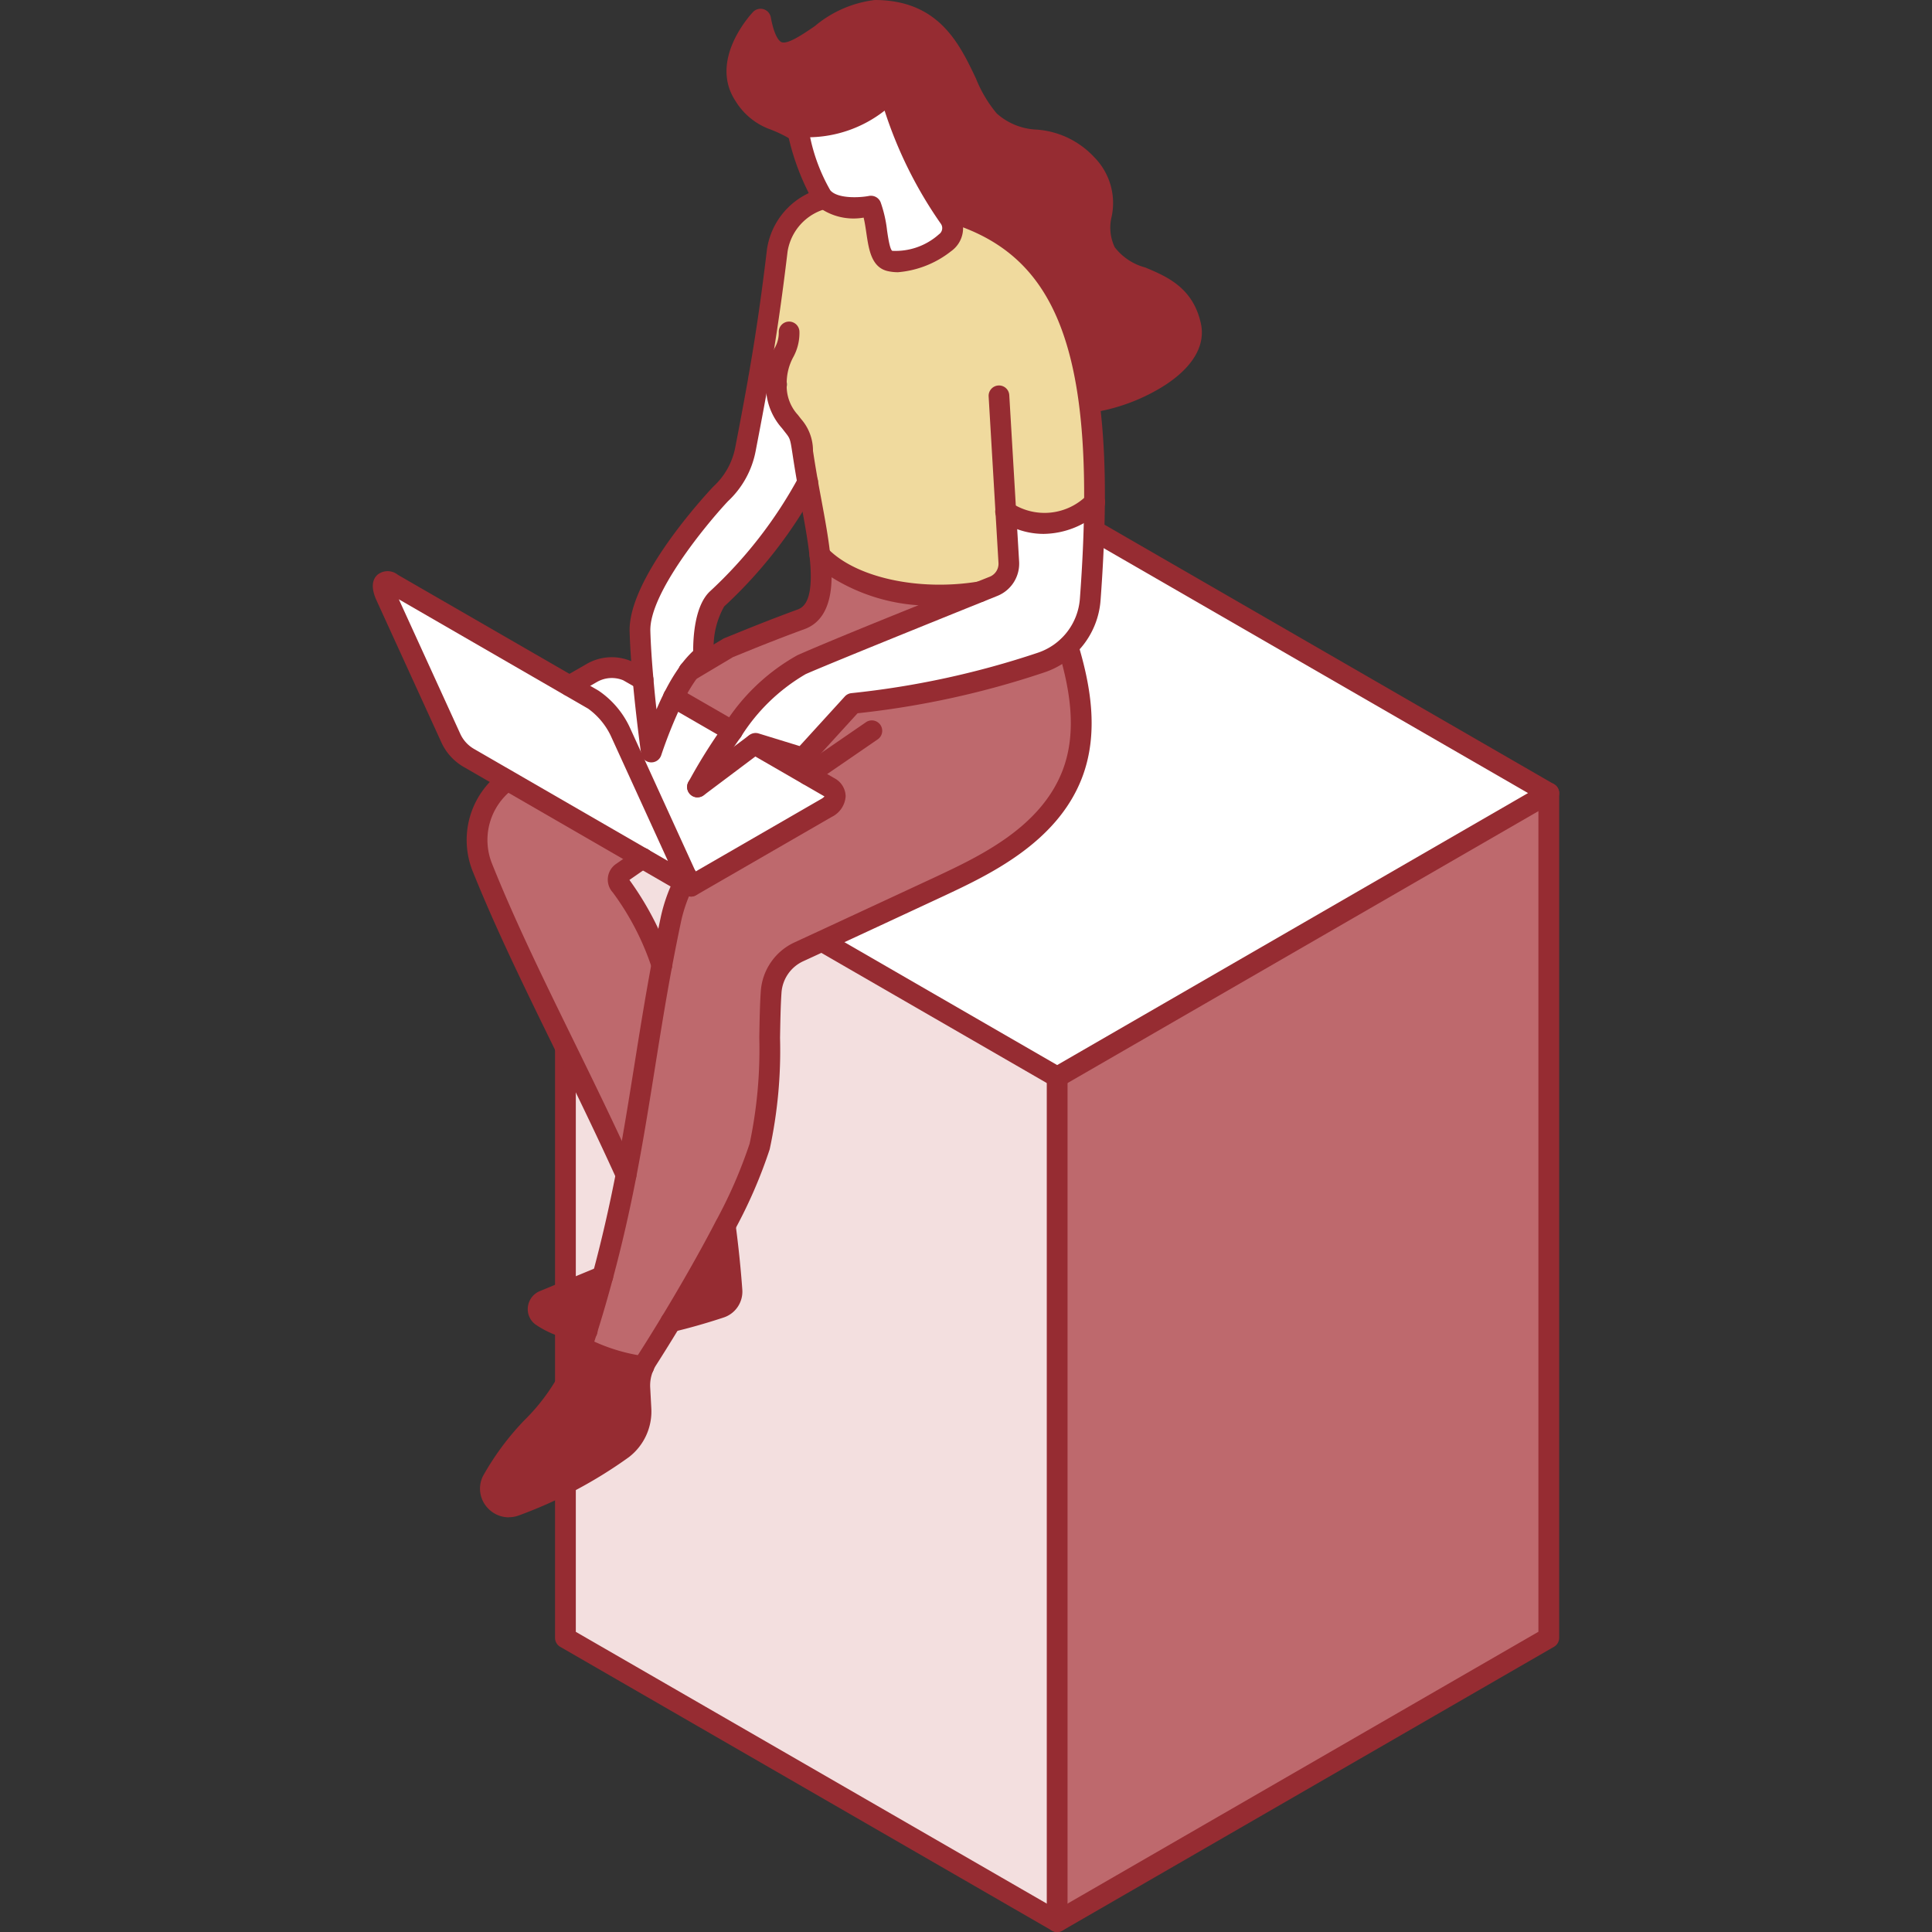 <svg xmlns="http://www.w3.org/2000/svg" xmlns:xlink="http://www.w3.org/1999/xlink" width="100" height="100" viewBox="0 0 100 100"><rect x="0" y="0" width="100" height="100" fill="#333333" stroke="none"/><defs><clipPath id="a"><rect width="100" height="100" transform="translate(330 1308)" fill="#f2f2f2"/></clipPath><clipPath id="b"><path d="M124.31,114.576V158.3l-25.446,14.69V129.27Z" transform="translate(-98.864 -114.576)" fill="#be696d"/></clipPath><clipPath id="c"><path d="M53.284,129.27v43.716L27.834,158.3V114.576Z" transform="translate(-27.834 -114.576)" fill="#f3dfdf"/></clipPath></defs><g transform="translate(-330 -1308)" clip-path="url(#a)"><g transform="translate(384.719 1349.053)"><g clip-path="url(#b)"><rect width="25.446" height="58.41" fill="#be696d"/></g></g><path d="M78.73,88.267,53.284,102.96,27.834,88.267l25.45-14.69Z" transform="translate(331.436 1260.787)" fill="#fff"/><g transform="translate(359.27 1349.053)"><g clip-path="url(#c)"><rect width="25.45" height="58.41" transform="translate(0)" fill="#f3dfdf"/></g></g><g transform="translate(349.297 1308.001)"><path d="M52.32,102.536a.543.543,0,0,1-.269-.072L26.6,87.77a.537.537,0,0,1,0-.931l25.45-14.69a.537.537,0,0,1,.537,0l25.447,14.69a.537.537,0,0,1,0,.931L52.589,102.464a.54.54,0,0,1-.269.072M27.945,87.3,52.32,101.378,76.692,87.3,52.32,73.235Z" transform="translate(-16.898 -46.252)" fill="#962c32"/><path d="M97.9,198.877a.538.538,0,0,1-.537-.537V154.623a.537.537,0,0,1,1.075,0v43.716a.538.538,0,0,1-.537.537" transform="translate(-62.479 -98.877)" fill="#962c32"/><path d="M52.321,172.561a.537.537,0,0,1-.269-.072L26.6,157.8a.538.538,0,0,1-.269-.465v-43.72a.537.537,0,0,1,1.075,0v43.409L52.321,171.4l24.909-14.38V113.613a.537.537,0,1,1,1.075,0v43.72a.538.538,0,0,1-.269.465L52.59,172.489a.537.537,0,0,1-.269.072" transform="translate(-16.899 -72.561)" fill="#962c32"/><path d="M67.8,21.351c1.975,1.636,8.864-.776,8.287-3.508-.58-2.749-3.546-2.214-4.411-3.83s.693-2.706-.984-4.554-3.458-.7-5.019-2.239S64.025,1.513,59.748,1.5c-2.541-.008-5.153,4.636-5.92.453,0,0-2.037,2.135-.848,3.94a2.953,2.953,0,0,0,1.451,1.23,7.042,7.042,0,0,1,2.978,2.062Z" transform="translate(-33.758 -0.963)" fill="#962c32"/><path d="M68.8,21.465a3.61,3.61,0,0,1-2.309-.662.534.534,0,0,1-.066-.064L56.028,8.573a6.553,6.553,0,0,0-2.752-1.906,3.5,3.5,0,0,1-1.718-1.44C50.152,3.089,52.372.72,52.467.62a.538.538,0,0,1,.918.274c.195,1.061.473,1.253.553,1.287.317.131,1.1-.4,1.726-.829A5.926,5.926,0,0,1,58.77,0h.008c3.3.01,4.372,2.26,5.228,4.068a6.669,6.669,0,0,0,1.075,1.806,3.3,3.3,0,0,0,2.043.833,4.493,4.493,0,0,1,3,1.427,3.37,3.37,0,0,1,.9,3.095,2.354,2.354,0,0,0,.163,1.567,2.931,2.931,0,0,0,1.572,1.046c1.111.464,2.493,1.041,2.892,2.926.247,1.171-.489,2.343-2.073,3.3a9.861,9.861,0,0,1-4.774,1.4M67.208,20c.985.754,3.836.341,5.808-.852.542-.327,1.781-1.194,1.577-2.158-.282-1.334-1.2-1.716-2.254-2.157a3.772,3.772,0,0,1-2.1-1.53,3.368,3.368,0,0,1-.283-2.206,2.317,2.317,0,0,0-.625-2.241,3.459,3.459,0,0,0-2.369-1.087,4.317,4.317,0,0,1-2.63-1.129A7.33,7.33,0,0,1,63.035,4.53c-.8-1.694-1.633-3.446-4.261-3.454h0a5.224,5.224,0,0,0-2.5,1.164c-.973.663-1.893,1.29-2.746.933a1.7,1.7,0,0,1-.882-.977,2.311,2.311,0,0,0-.185,2.441,2.457,2.457,0,0,0,1.185,1.02,7.633,7.633,0,0,1,3.2,2.219Z" transform="translate(-32.786 -0.001)" fill="#962c32"/><path d="M68.532,44.7a3.63,3.63,0,0,0,4.587-.478c.1-12.511-4.043-15.411-12.97-15.83-.059,0-.117-.005-.176-.005A3.283,3.283,0,0,0,56.7,31.158c-.312,2.611-.61,4.607-.966,6.634a4.008,4.008,0,0,0,.921.317,2.734,2.734,0,0,0,.7,1.915c.706.919.428.356.924,3.149.221,1.259.5,2.589.631,3.76a1.365,1.365,0,0,0,.127.152c.044.045.091.086.14.13,1.694,1.509,4.984,2.128,8.01,1.63h.006c.262-.106.5-.2.7-.28a1.262,1.262,0,0,0,.8-1.254Z" transform="translate(-35.764 -18.213)" fill="#f0da9e"/><path d="M42.765,60.618s-4.254,4.527-4.174,7.117c.023.781.086,1.659.161,2.5.177,1.957.426,3.738.426,3.738a24.979,24.979,0,0,1,1.147-2.829,8.965,8.965,0,0,1,.8-1.334,4.809,4.809,0,0,1,.763-.823s-.106-2.173.69-2.925a23.5,23.5,0,0,0,4.7-6.043c-.5-2.793-.218-2.23-.924-3.148a2.735,2.735,0,0,1-.7-1.915,4.022,4.022,0,0,1-.922-.317c-.2,1.173-.431,2.357-.685,3.678a4.21,4.21,0,0,1-1.282,2.3" transform="translate(-24.763 -35.065)" fill="#fff"/><path d="M17.085,201.507a.952.952,0,0,0,1.217,1.287,23.412,23.412,0,0,0,5.526-2.925,2.456,2.456,0,0,0,.95-2.092l-.057-1.056a2.455,2.455,0,0,1,.2-1.124,9.783,9.783,0,0,1-3.207-1.01c-.088.267-.177.537-.27.81-.74,2.18-3.312,3.979-4.36,6.11" transform="translate(-10.901 -124.867)" fill="#962c32"/><path d="M24.173,185.622a.466.466,0,0,0-.109.8,4.343,4.343,0,0,0,2.346.755c.306-.976.579-1.913.82-2.819Z" transform="translate(-15.326 -118.303)" fill="#962c32"/><path d="M45.882,177.063c-.9,1.734-1.949,3.551-2.811,4.971.768-.182,1.617-.421,2.551-.727a.878.878,0,0,0,.6-.89c-.078-1.1-.195-2.225-.345-3.354" transform="translate(-27.639 -113.622)" fill="#962c32"/><path d="M51.011,80.154c.179,1.635.052,2.957-.966,3.334-1.876.685-3.369,1.319-3.764,1.472l-2.048,1.223a9.1,9.1,0,0,0-.8,1.337l3.049,1.76a10.478,10.478,0,0,1,3.583-3.441c1.955-.865,6.738-2.78,9.225-3.771-3.027.5-6.312-.125-8.01-1.63-.073.1-.143.2-.215.293.029-.14.052-.283.075-.423a1.518,1.518,0,0,1-.127-.152" transform="translate(-27.87 -51.435)" fill="#be696d"/><path d="M24.631,122.285a14.2,14.2,0,0,0-2.143-4.127.446.446,0,0,1,.073-.67l1.07-.742-6.985-4.034a3.828,3.828,0,0,0-1.295,4.522c2.022,5.043,4.745,9.98,7.434,15.906.711-3.662,1.134-7.044,1.847-10.855" transform="translate(-9.673 -72.328)" fill="#be696d"/><path d="M35.48,105.589a7.914,7.914,0,0,0-.683,1.931c-.171.81-.328,1.594-.47,2.362-.714,3.81-1.136,7.192-1.847,10.855-.322,1.666-.706,3.392-1.207,5.243-.241.906-.514,1.843-.82,2.819-.088.278-.177.56-.27.846a9.783,9.783,0,0,0,3.207,1.01,2.292,2.292,0,0,1,.191-.355c.3-.466.729-1.15,1.22-1.962.862-1.42,1.913-3.237,2.811-4.971a25.216,25.216,0,0,0,1.781-4.093c.644-2.232.436-5.684.592-7.991a2.477,2.477,0,0,1,1.451-2.092c1.765-.8,4.976-2.276,6.59-3.052,2.295-1.106,6.165-2.637,7.525-6.082.885-2.243.4-4.667-.2-6.67a3.71,3.71,0,0,1-1.388.833A45.392,45.392,0,0,1,44.2,96.333l-2.57,2.819L39.182,98.4l-.049.036,3.852,2.224c.478.278.418.761-.135,1.08l-7.018,4.052Z" transform="translate(-19.368 -59.925)" fill="#be696d"/><path d="M46.91,87.3l3.006-2.256,2.445.753,2.57-2.819a45.389,45.389,0,0,0,9.762-2.115,3.734,3.734,0,0,0,2.544-3.273c.135-1.824.21-3.491.221-5.014a3.629,3.629,0,0,1-4.586.478l.153,2.613a1.263,1.263,0,0,1-.8,1.254q-.307.121-.7.281h-.006c-2.487.991-7.27,2.907-9.225,3.771a10.475,10.475,0,0,0-3.583,3.441,26.933,26.933,0,0,0-1.8,2.886" transform="translate(-30.102 -46.575)" fill="#fff"/><path d="M35.037,102.609a26.932,26.932,0,0,1,1.8-2.886l-3.049-1.76a24.913,24.913,0,0,0-1.147,2.829s-.249-1.78-.426-3.738l-.766-.439a2.071,2.071,0,0,0-1.864.078l-1.181.68,1.238.717a4.2,4.2,0,0,1,1.388,1.643l3.657,8.013,7.019-4.052c.553-.319.613-.8.135-1.08l-3.852-2.224Z" transform="translate(-18.229 -61.879)" fill="#fff"/><path d="M14.918,98.339l2.154,1.245c.044-.088.091-.174.14-.26l-3.447-7.55a4.2,4.2,0,0,0-1.388-1.643l-10.39-6c-.48-.278-.633.01-.345.641L5,92.127a2.281,2.281,0,0,0,.929,1.02Z" transform="translate(-0.96 -53.92)" fill="#fff"/><path d="M64.805,80.577c-.023.14-.046.283-.075.423.073-.1.143-.192.215-.293-.049-.044-.1-.086-.14-.13" transform="translate(-41.537 -51.706)" fill="#fff"/><path d="M63.6,79.7a.524.524,0,0,1-.372-.154.615.615,0,0,1-.079-.1.538.538,0,0,1,.856-.646.56.56,0,0,1,.047.062l0,.005c.006.009.012.019.016.028a.541.541,0,0,1-.472.805" transform="translate(-40.469 -50.451)" fill="#3a3a3a"/><path d="M69.795,81.811a9.686,9.686,0,0,1-6.262-1.937c-.073-.066-.122-.11-.168-.157a1.915,1.915,0,0,1-.176-.209.537.537,0,0,1,.868-.634.883.883,0,0,0,.079.095c.028.029.058.055.089.083,1.555,1.385,4.665,2,7.587,1.521a.538.538,0,0,1,.175,1.061,13.533,13.533,0,0,1-2.193.178" transform="translate(-40.482 -50.472)" fill="#962c32"/><path d="M21.82,132.715a.538.538,0,0,1-.49-.315c-1.092-2.408-2.188-4.647-3.248-6.812-1.538-3.142-2.99-6.109-4.2-9.115a4.362,4.362,0,0,1,1.478-5.157.538.538,0,0,1,.633.869,3.287,3.287,0,0,0-1.113,3.887c1.191,2.97,2.635,5.92,4.164,9.044,1.063,2.172,2.162,4.418,3.261,6.84a.537.537,0,0,1-.489.76" transform="translate(-8.708 -71.365)" fill="#962c32"/><path d="M25.448,186.751l-.044,0a4.914,4.914,0,0,1-2.631-.865.985.985,0,0,1-.382-.919,1.012,1.012,0,0,1,.612-.8l3.059-1.265a.537.537,0,0,1,.411.993l-2.94,1.216a4.056,4.056,0,0,0,1.957.571.537.537,0,0,1-.042,1.073" transform="translate(-14.363 -117.339)" fill="#962c32"/><path d="M42.107,181.608a.537.537,0,0,1-.123-1.061c.784-.185,1.627-.425,2.507-.714a.342.342,0,0,0,.236-.341c-.076-1.07-.191-2.187-.342-3.321a.538.538,0,0,1,1.066-.142c.154,1.156.271,2.3.349,3.386a1.411,1.411,0,0,1-.973,1.439c-.91.3-1.783.547-2.6.74a.547.547,0,0,1-.124.014" transform="translate(-26.675 -112.659)" fill="#962c32"/><path d="M37.991,123.562a.5.5,0,0,1-.2-.043.472.472,0,0,1-.176-.118.528.528,0,0,1-.158-.376.544.544,0,0,1,.158-.383.561.561,0,0,1,.759,0,.543.543,0,0,1,.158.383.513.513,0,0,1-.158.376.455.455,0,0,1-.172.118.527.527,0,0,1-.208.043" transform="translate(-24.034 -78.604)" fill="#3a3a3a"/><path d="M36.736,129.086a.537.537,0,0,1-.5-.347,13.827,13.827,0,0,0-2.036-3.953.983.983,0,0,1,.16-1.474l1.071-.742a.537.537,0,1,1,.612.883l-.984.683a15.869,15.869,0,0,1,2.181,4.224.538.538,0,0,1-.5.728" transform="translate(-21.777 -78.591)" fill="#962c32"/><path d="M55.692,54.535a.549.549,0,0,1-.113-.012,4.533,4.533,0,0,1-1.046-.36.537.537,0,1,1,.474-.965,3.492,3.492,0,0,0,.8.273.537.537,0,0,1-.111,1.063" transform="translate(-34.801 -34.102)" fill="#3a3a3a"/><path d="M44.707,79.025a.539.539,0,0,1-.43-.86,5.594,5.594,0,0,1,.648-.735c0-.667.07-2.329.865-3.08a22.866,22.866,0,0,0,4.591-5.906.537.537,0,1,1,.947.509,23.9,23.9,0,0,1-4.8,6.178,4.265,4.265,0,0,0-.523,2.509.537.537,0,0,1-.192.438,4.282,4.282,0,0,0-.676.731.539.539,0,0,1-.431.217" transform="translate(-28.344 -43.739)" fill="#962c32"/><path d="M40.607,58.522a.536.536,0,0,1-.324-.966L43.292,55.3a.534.534,0,0,1,.48-.084l2.12.652,2.34-2.567a.537.537,0,0,1,.333-.171,44.938,44.938,0,0,0,9.656-2.092,3.2,3.2,0,0,0,2.178-2.8c.137-1.841.208-3.469.219-4.979.091-12.426-4.124-14.9-12.458-15.29-.051,0-.1,0-.151,0a2.731,2.731,0,0,0-2.741,2.308c-.294,2.465-.584,4.458-.969,6.656-.214,1.225-.457,2.493-.687,3.687a4.773,4.773,0,0,1-1.431,2.578c-1.15,1.228-4.075,4.786-4.015,6.719.021.7.075,1.531.159,2.473.049.551.1,1.089.159,1.578.134-.312.265-.6.4-.861a9.6,9.6,0,0,1,.848-1.414.538.538,0,0,1,.865.639,8.512,8.512,0,0,0-.751,1.255,23.739,23.739,0,0,0-1.121,2.766.538.538,0,0,1-1.04-.1c0-.018-.254-1.816-.429-3.764-.086-.964-.141-1.817-.163-2.537-.085-2.733,3.868-7.021,4.319-7.5a.3.3,0,0,1,.028-.028,3.69,3.69,0,0,0,1.118-2c.229-1.188.47-2.451.683-3.668.382-2.178.669-4.153.962-6.606A3.834,3.834,0,0,1,48.21,26.89c8.819.415,13.58,3.146,13.482,16.371-.011,1.534-.084,3.185-.222,5.051a4.269,4.269,0,0,1-2.91,3.743,45.507,45.507,0,0,1-9.668,2.115l-2.436,2.672a.537.537,0,0,1-.555.151l-2.183-.672-2.789,2.094a.53.53,0,0,1-.321.106" transform="translate(-23.801 -17.253)" fill="#962c32"/><path d="M45.946,77a.53.53,0,0,1-.246-.062.538.538,0,0,1-.23-.724,27.711,27.711,0,0,1,1.844-2.952,10.549,10.549,0,0,1,3.8-3.62c1.417-.627,4.527-1.9,9.244-3.78l.04-.014q.373-.15.668-.267a.724.724,0,0,0,.457-.721l-.509-8.611a.537.537,0,0,1,.5-.568.531.531,0,0,1,.568.5l.509,8.61a1.8,1.8,0,0,1-1.135,1.785c-.2.081-8.51,3.424-9.911,4.044a9.737,9.737,0,0,0-3.363,3.263,26.893,26.893,0,0,0-1.762,2.82.54.54,0,0,1-.479.292" transform="translate(-29.139 -35.729)" fill="#962c32"/><path d="M16.987,137.5a1.493,1.493,0,0,1-1.1-.484,1.461,1.461,0,0,1-.247-1.646,14.02,14.02,0,0,1,2.145-2.894,10.306,10.306,0,0,0,2.189-3.152c.093-.272.449-1.37.536-1.646.282-.893.548-1.808.814-2.8.458-1.7.85-3.406,1.2-5.206.37-1.911.657-3.709.961-5.613.268-1.681.546-3.418.885-5.238.147-.789.307-1.588.473-2.374a8.55,8.55,0,0,1,.729-2.062c.048-.1.1-.191.153-.285a.538.538,0,1,1,.934.533c-.044.078-.086.156-.127.235a7.494,7.494,0,0,0-.637,1.8c-.165.778-.322,1.568-.468,2.348-.337,1.807-.613,3.537-.88,5.21-.292,1.829-.594,3.719-.967,5.648-.354,1.826-.751,3.553-1.216,5.281-.269,1-.54,1.933-.827,2.841-.088.28-.45,1.394-.544,1.669a11.2,11.2,0,0,1-2.4,3.516,13.265,13.265,0,0,0-1.987,2.657.382.382,0,0,0,.071.442.413.413,0,0,0,.465.109,22.648,22.648,0,0,0,5.4-2.854,1.911,1.911,0,0,0,.738-1.635l-.057-1.057a3.012,3.012,0,0,1,.244-1.365,2.91,2.91,0,0,1,.232-.434c.209-.326.646-1.014,1.212-1.95.742-1.225,1.829-3.077,2.794-4.939a24.533,24.533,0,0,0,1.741-4,23.55,23.55,0,0,0,.5-5.487c.015-.861.028-1.674.077-2.391a3.014,3.014,0,0,1,1.765-2.545c1.088-.5,7.018-3.256,7.255-3.367,2.29-1.075,5.426-2.546,6.582-5.475.843-2.137.327-4.5-.217-6.319a.538.538,0,0,1,1.03-.308c.594,1.985,1.152,4.578.187,7.022-1.313,3.326-4.811,4.967-7.126,6.053-.233.109-6.176,2.875-7.266,3.372a1.94,1.94,0,0,0-1.138,1.638c-.047.691-.06,1.491-.075,2.338a24.243,24.243,0,0,1-.537,5.768,25.15,25.15,0,0,1-1.82,4.191c-.979,1.889-2.078,3.762-2.829,5-.573.947-1.015,1.644-1.227,1.975a1.818,1.818,0,0,0-.149.277,1.949,1.949,0,0,0-.159.883l.057,1.057a2.983,2.983,0,0,1-1.162,2.549,23.66,23.66,0,0,1-5.651,3,1.5,1.5,0,0,1-.556.108" transform="translate(-9.942 -58.964)" fill="#962c32"/><path d="M61.87,107.437a.537.537,0,0,1-.3-.98l3.293-2.263a.538.538,0,1,1,.609.886l-3.293,2.263a.534.534,0,0,1-.3.095" transform="translate(-39.357 -66.8)" fill="#962c32"/><path d="M92.44,73.241a3.967,3.967,0,0,1-2.249-.705.537.537,0,1,1,.6-.89,3.1,3.1,0,0,0,3.913-.42.538.538,0,1,1,.751.77,4.414,4.414,0,0,1-3.017,1.245" transform="translate(-57.724 -45.608)" fill="#962c32"/><path d="M44.983,114.412a.537.537,0,0,1-.269-1l7.018-4.052a.61.61,0,0,0,.166-.129.336.336,0,0,0-.032-.02l-3.851-2.224a.537.537,0,0,1,.537-.93l3.852,2.225a1.087,1.087,0,0,1,.591.936,1.284,1.284,0,0,1-.726,1.075l-7.018,4.052a.538.538,0,0,1-.269.072" transform="translate(-28.521 -68.008)" fill="#962c32"/><path d="M45.518,102.044a.532.532,0,0,1-.268-.072l-3.049-1.76a.537.537,0,0,1,.537-.931l3.049,1.76a.537.537,0,0,1-.269,1" transform="translate(-26.908 -63.663)" fill="#962c32"/><path d="M44.7,65.1a.537.537,0,0,1-.277-1l2.051-1.225a.488.488,0,0,1,.081-.04c.093-.036.249-.1.456-.184.658-.268,1.882-.767,3.318-1.292.378-.139.855-.58.615-2.77-.091-.835-.266-1.779-.436-2.691-.065-.347-.13-.693-.19-1.034-.124-.7-.2-1.195-.254-1.552-.123-.8-.123-.8-.394-1.142l-.15-.193a3.249,3.249,0,0,1-.828-2.267,3.86,3.86,0,0,1,.474-1.934,1.547,1.547,0,0,0,.185-.786.537.537,0,0,1,.537-.534h0a.537.537,0,0,1,.534.541,2.6,2.6,0,0,1-.329,1.316,2.814,2.814,0,0,0-.33,1.388,2.208,2.208,0,0,0,.538,1.54.581.581,0,0,1,.046.052l.164.211a2.476,2.476,0,0,1,.612,1.643c.054.351.129.836.251,1.528.059.338.124.68.188,1.024.173.932.353,1.9.448,2.771.1.9.359,3.277-1.313,3.9-1.419.518-2.631,1.012-3.283,1.278l-.43.174-2.012,1.2a.526.526,0,0,1-.274.075" transform="translate(-28.34 -29.812)" fill="#962c32"/><path d="M27.446,96.947a.537.537,0,0,1-.269-1l1.181-.68a2.588,2.588,0,0,1,2.4-.078l.764.438a.537.537,0,1,1-.534.933l-.766-.438a1.551,1.551,0,0,0-1.327.076l-1.182.681a.535.535,0,0,1-.268.072" transform="translate(-17.267 -60.915)" fill="#962c32"/><path d="M16.462,99.361a.538.538,0,0,1-.269-.072L4.7,92.649a2.807,2.807,0,0,1-1.148-1.261L.192,84.033c-.343-.75-.164-1.135.046-1.326a.837.837,0,0,1,1.058,0l9.151,5.282,1.239.716a4.675,4.675,0,0,1,1.608,1.885L16.951,98.6a.538.538,0,0,1-.489.76M1.347,83.975,4.528,90.94a1.732,1.732,0,0,0,.71.779l10.037,5.8-2.96-6.483a3.691,3.691,0,0,0-1.169-1.4Z" transform="translate(0 -52.956)" fill="#962c32"/><path d="M32.428,195.171l-.052,0a10.24,10.24,0,0,1-3.395-1.063.537.537,0,1,1,.478-.963,9.386,9.386,0,0,0,3.019.956.537.537,0,0,1-.051,1.072" transform="translate(-18.406 -123.904)" fill="#962c32"/><path d="M66.041,13.433A23.033,23.033,0,0,0,69.146,19.9a.926.926,0,0,1-.226,1.288,3.984,3.984,0,0,1-2.847.944c-.776-.177-.549-1.74-.986-2.838,0,0-1.811.358-2.516-.473a12.89,12.89,0,0,1-1.324-3.673,5.917,5.917,0,0,0,4.794-1.711" transform="translate(-39.302 -8.62)" fill="#fff"/><path d="M65.52,21.746a2.375,2.375,0,0,1-.53-.058c-.842-.193-.977-1.121-1.1-1.941-.041-.279-.082-.564-.146-.827A3.046,3.046,0,0,1,61.2,18.2a12.624,12.624,0,0,1-1.439-3.906.538.538,0,0,1,.6-.647,5.4,5.4,0,0,0,4.354-1.569.537.537,0,0,1,.875.215,22.654,22.654,0,0,0,3.037,6.328,1.465,1.465,0,0,1-.353,2.036,5.114,5.114,0,0,1-2.749,1.089m-1.4-3.957a.538.538,0,0,1,.5.339,6.533,6.533,0,0,1,.333,1.464c.05.339.142.971.268,1.047a3.374,3.374,0,0,0,2.419-.857.389.389,0,0,0,.1-.539,21.944,21.944,0,0,1-2.915-5.861,6.468,6.468,0,0,1-3.854,1.378,9.345,9.345,0,0,0,1.042,2.745c.375.442,1.512.388,2,.293a.556.556,0,0,1,.1-.01" transform="translate(-38.34 -7.657)" fill="#962c32"/></g></g></svg>
